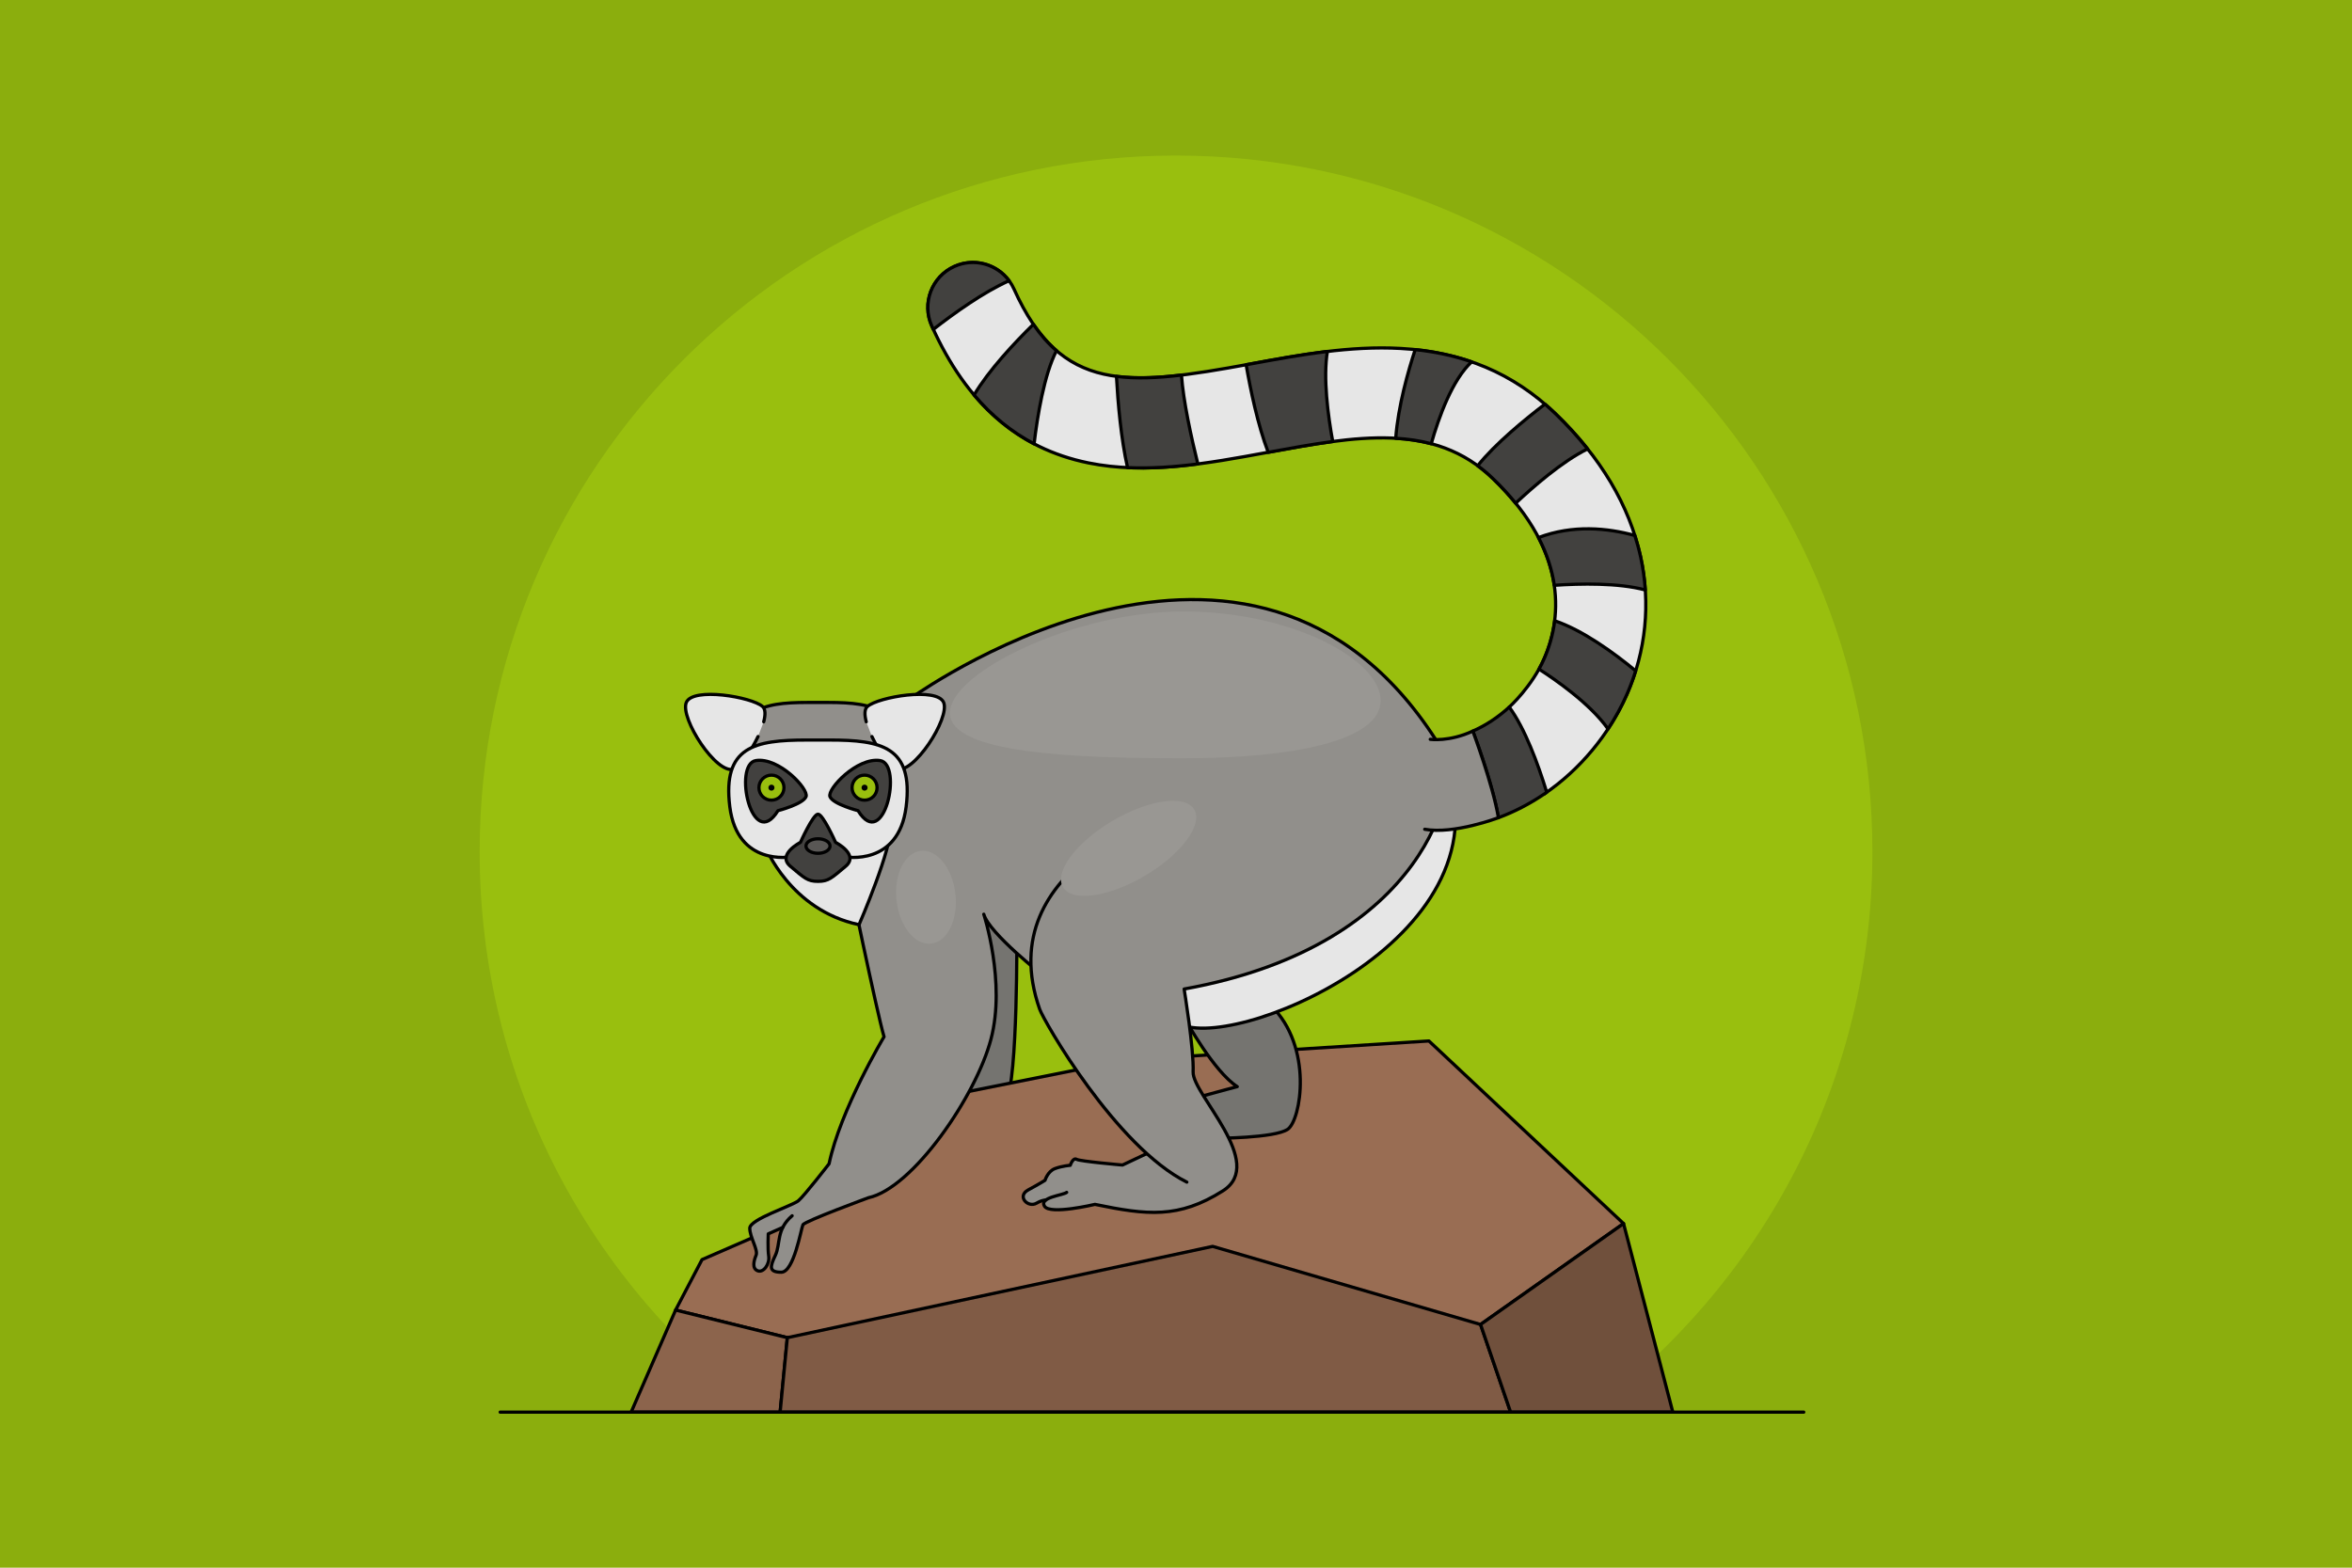 <?xml version="1.0" encoding="utf-8"?>
<!-- Generator: Adobe Illustrator 21.1.0, SVG Export Plug-In . SVG Version: 6.00 Build 0)  -->
<svg version="1.2" baseProfile="tiny" id="Слой_1"
	 xmlns="http://www.w3.org/2000/svg" xmlns:xlink="http://www.w3.org/1999/xlink" x="0px" y="0px" viewBox="0 0 729 486"
	 xml:space="preserve">
<g>
	<g>
		<polygon fill="#8BAE0D" points="-31.89,-20.41 749.41,-20.41 749.45,506.45 -31.89,506.45 		"/>
	</g>
	<g>
		<path fill="#99BF0E" d="M236.39,437.78h256.22c53.22-39.31,87.74-102.48,87.74-173.72c0-119.21-96.64-215.84-215.84-215.84
			s-215.84,96.64-215.84,215.84C148.66,335.3,183.18,398.47,236.39,437.78z"/>
		<g>
			<path fill="#757470" stroke="#000000" stroke-linecap="round" stroke-linejoin="round" stroke-miterlimit="10" d="M315.16,288.45
				c0,0,0.37,46.55-3.35,52.88s-11.54,5.59-11.54,5.59l-13.41-21.6l-4.84-62.19"/>
			<polyline fill="#996D53" stroke="#000000" stroke-linecap="round" stroke-linejoin="round" stroke-miterlimit="10" points="
				370.27,405.38 244.03,414.69 209.4,406.13 217.59,390.49 234.72,383.04 275.69,358.83 290.95,340.21 348.68,328.67 
				442.89,322.71 503.22,379.32 458.9,410.6 379.21,397.94 355.75,401.66 			"/>
			<path fill="#918F8B" d="M326.05,372.05c0,0-0.66-0.21-1.72-0.1c-0.81,0.08-1.86,0.35-3.03,1.03c-2.7,1.58-6.24-2.14-2.61-4.1
				c3.63-1.96,5.21-2.98,5.21-2.98s0.84-2.79,3.07-3.63c2.23-0.84,4.75-1.02,4.75-1.02s0.84-2.51,1.96-1.86
				c1.12,0.65,14.24,1.77,14.24,1.77l8.1-3.82"/>
			<path fill="#757470" stroke="#000000" stroke-linecap="round" stroke-linejoin="round" stroke-miterlimit="10" d="M367.48,316.2
				c0,0,8.75,16.01,16.01,20.67c0,0-20.67,5.4-20.85,6.14s13.96,9.87,13.96,9.87s18.43,0,22.53-2.79s8.01-25.51-5.21-38.36"/>
			<path fill="#E6E6E6" stroke="#000000" stroke-linecap="round" stroke-linejoin="round" stroke-miterlimit="10" d="M364.87,316.94
				c14.9,10.43,103.15-25.32,83.42-79.13l-46.18,27.74l-49.53,25.51"/>
			<path fill="#918F8B" d="M245.52,376.9c-5.03,4.28-3.54,8.75-5.21,12.29s-2.05,5.21,1.86,5.21s6.14-13.59,6.7-14.71
				c0.56-1.12,20.3-8.38,20.3-8.38c13.78-2.98,33.33-31.47,37.98-49.16c4.65-17.69-2.23-38.73-2.23-38.73
				c1.68,5.96,18.62,19.18,18.62,19.18l32.4,54.74c0,0-24.21,11.36-25.32,12.29c-1.12,0.93-8.57,1.49-6.89,4.28
				c1.68,2.79,15.64-0.56,15.64-0.56c16.2,3.35,25.97,4.47,39.66-4.19c13.69-8.66-9.5-29.88-9.22-36.87
				c0.28-6.98-2.79-25.7-2.79-25.7c75.97-13.69,85.56-64.7,80.72-72.9c-55.75-94.35-160.5-20.48-164.6-17.87s-25.7,4.84-25.7,4.84
				l5.12,48.5c0,0,9.22,44.69,11.45,52.23c0,0-13.55,22.62-17.04,39.38c0,0-7.68,9.91-9.5,11.45c-1.82,1.54-15.08,5.73-15.08,8.52
				s2.65,6.7,1.96,8.38c-0.7,1.68-1.33,4.12,0.49,4.82c1.82,0.7,3.77-2.09,3.42-4.54s-0.14-6.91-0.14-6.91l7.47-3.35L245.52,376.9z"
				/>
			<path fill="#999793" d="M427.93,217.16c0,12.56-27.38,17.91-61.16,17.91s-72.34-1.47-72.34-14.04s38.56-31.46,72.34-31.46
				S427.93,204.6,427.93,217.16z"/>
			<path fill="none" stroke="#000000" stroke-linecap="round" stroke-linejoin="round" stroke-miterlimit="10" d="M262.56,269.18
				c0,0,9.22,44.69,11.45,52.23c0,0-13.55,22.62-17.04,39.38c0,0-7.68,9.91-9.5,11.45c-1.82,1.54-15.08,5.73-15.08,8.52
				s2.65,6.7,1.96,8.38c-0.7,1.68-1.33,4.12,0.49,4.82c1.82,0.7,3.77-2.09,3.42-4.54s-0.14-6.91-0.14-6.91l4.47-1.99"/>
			<path fill="none" stroke="#000000" stroke-linecap="round" stroke-linejoin="round" stroke-miterlimit="10" d="M355.94,357.34
				l-32.4-54.74c0,0-16.94-13.22-18.62-19.18c0,0,6.89,21.04,2.23,38.73c-4.65,17.69-24.21,46.18-37.98,49.16
				c0,0-19.74,7.26-20.3,8.38c-0.56,1.12-2.79,14.71-6.7,14.71s-3.54-1.68-1.86-5.21s0.19-8.01,5.21-12.29"/>
			<path fill="none" stroke="#000000" stroke-linecap="round" stroke-linejoin="round" stroke-miterlimit="10" d="M257.44,220.68
				c0,0,21.6-2.23,25.7-4.84s108.85-76.47,164.6,17.87c4.84,8.19-4.75,59.21-80.72,72.9c0,0,3.07,18.71,2.79,25.7
				c-0.28,6.98,22.9,28.21,9.22,36.87c-13.69,8.66-23.46,7.54-39.66,4.19c0,0-13.96,3.35-15.64,0.56c-1.68-2.79,5.77-3.35,6.89-4.28
				"/>
			<path fill="none" stroke="#000000" stroke-linecap="round" stroke-linejoin="round" stroke-miterlimit="10" d="M324.14,372.01
				c-0.81,0.08-1.67,0.29-2.84,0.98c-2.7,1.58-6.24-2.14-2.61-4.1c3.63-1.96,5.21-2.98,5.21-2.98s0.84-2.79,3.07-3.63
				c2.23-0.84,4.75-1.02,4.75-1.02s0.84-2.51,1.96-1.86c1.12,0.65,14.24,1.77,14.24,1.77l8.1-3.82"/>
			<path fill="#918F8B" stroke="#000000" stroke-linecap="round" stroke-linejoin="round" stroke-miterlimit="10" d="M365.06,251.59
				c0,0-58.68,15.97-42.82,61.26c1.3,3.72,23.65,42.64,45.62,53.62"/>
			<g>
				<path fill="#E6E6E6" stroke="#000000" stroke-linecap="round" stroke-linejoin="round" stroke-miterlimit="10" d="M467.79,219.2
					c0,0,7.05-6.3,10.88-15.13c4.61-10.63,8.77-31.95-15.96-55.74c-18.27-17.58-42.25-13.16-70.02-8.05
					c-18.39,3.39-37.4,6.89-55.36,3.22c-21.79-4.45-37.67-18.33-48.52-42.44c-3.17-7.03-0.03-15.3,7-18.47
					c7.03-3.17,15.3-0.03,18.47,7c14.6,32.41,35.19,30.25,73.36,23.23c15.15-2.79,30.82-5.67,46.49-4.8
					c19.25,1.06,34.93,7.68,47.94,20.19c14.06,13.52,22.96,28.49,26.44,44.47c3.14,14.38,1.66,29.12-4.27,42.62
					c-5.41,12.32-14.49,23.27-25.57,30.82"/>
			</g>
			<polygon fill="#8C644C" stroke="#000000" stroke-linecap="round" stroke-linejoin="round" stroke-miterlimit="10" points="
				209.4,406.13 195.62,437.78 241.8,437.78 244.03,414.69 			"/>
			<polygon fill="#805B45" stroke="#000000" stroke-linecap="round" stroke-linejoin="round" stroke-miterlimit="10" points="
				241.8,437.78 468.21,437.78 458.9,410.6 375.86,386.39 244.03,414.69 			"/>
			<polygon fill="#70503C" stroke="#000000" stroke-linecap="round" stroke-linejoin="round" stroke-miterlimit="10" points="
				503.22,379.32 518.49,437.78 468.21,437.78 458.9,410.6 			"/>
			<path fill="#E6E6E6" stroke="#000000" stroke-linecap="round" stroke-linejoin="round" stroke-miterlimit="10" d="M237.14,262.34
				c0,0,7.75,19.85,29.12,24.32c0,0,10.54-24.32,9.71-30.6C275.13,249.77,237.14,262.34,237.14,262.34z"/>
			<g>
				<path fill="#918F8B" stroke="#000000" stroke-linecap="round" stroke-linejoin="round" stroke-miterlimit="10" d="
					M261.11,253.97c0,0,15.04,3.11,17.15-15.54c2.11-18.64-7.03-20.66-21.5-20.66h-6.44c-14.48,0-23.61,2.02-21.5,20.66
					c2.11,18.64,17.15,15.54,17.15,15.54"/>
				<g>
					<path fill="#E6E6E6" stroke="#000000" stroke-linecap="round" stroke-linejoin="round" stroke-miterlimit="10" d="
						M234.95,228.34c-2.25,4.73-5.7,9.5-7.47,10.09c-5.45,1.82-16.78-15.85-14.76-20.66c2.02-4.82,20.2-1.71,23.62,1.24
						c0.95,0.82,0.94,2.59,0.37,4.75"/>
					<path fill="#E6E6E6" stroke="#000000" stroke-linecap="round" stroke-linejoin="round" stroke-miterlimit="10" d="
						M270.25,228.34c2.25,4.73,5.7,9.5,7.47,10.09c5.45,1.82,16.78-15.85,14.76-20.66c-2.02-4.82-20.2-1.71-23.62,1.24
						c-0.95,0.82-0.94,2.59-0.37,4.75"/>
				</g>
				<path fill="#E6E6E6" stroke="#000000" stroke-linecap="round" stroke-linejoin="round" stroke-miterlimit="10" d="
					M261.91,265.62c0,0,16.62,3.11,18.95-15.54c2.33-18.64-7.77-20.66-23.77-20.66h-7.12c-16,0-26.1,2.02-23.77,20.66
					s18.95,15.54,18.95,15.54"/>
				<path fill="#42413F" stroke="#000000" stroke-linecap="round" stroke-linejoin="round" stroke-miterlimit="10" d="
					M253.54,273.23c3.26,0,4.19-1.02,8.55-4.66c4.35-3.64-3.11-7.43-3.11-7.43s-3.88-8.74-5.44-8.74c-1.55,0-5.44,8.74-5.44,8.74
					s-7.46,3.79-3.11,7.43S250.27,273.23,253.54,273.23z"/>
				<g>
					<g>
						<path fill="#42413F" stroke="#000000" stroke-linecap="round" stroke-linejoin="round" stroke-miterlimit="10" d="
							M241.13,251.32c0,0,7.77-2.02,8.7-4.35c0.93-2.33-8.39-12.27-15.54-11.19C227.14,236.87,233.05,264.37,241.13,251.32z"/>
						<circle fill="#99BF0E" stroke="#000000" stroke-miterlimit="10" cx="239.11" cy="244.18" r="3.88"/>
						<circle cx="239.11" cy="244.18" r="0.93"/>
					</g>
					<g>
						<path fill="#42413F" stroke="#000000" stroke-linecap="round" stroke-linejoin="round" stroke-miterlimit="10" d="
							M265.95,251.32c0,0-7.77-2.02-8.7-4.35c-0.93-2.33,8.39-12.27,15.54-11.19C279.93,236.87,274.03,264.37,265.95,251.32z"/>
						<circle fill="#99BF0E" stroke="#000000" stroke-miterlimit="10" cx="267.97" cy="244.18" r="3.88"/>
						<circle cx="267.97" cy="244.18" r="0.93"/>
					</g>
				</g>
				
					<ellipse fill="#595755" stroke="#000000" stroke-linecap="round" stroke-linejoin="round" stroke-miterlimit="10" cx="253.54" cy="262.28" rx="3.73" ry="2.25"/>
			</g>
			<g>
				<path fill="#42413F" stroke="#000000" stroke-linecap="round" stroke-linejoin="round" stroke-miterlimit="10" d="M432.6,135.87
					c3.8,0.22,7.47,0.75,11.01,1.69c2.37-8.32,6.54-19.85,12.53-25.38c-5.47-1.89-11.29-3.15-17.5-3.8
					C436.52,114.83,433.36,125.81,432.6,135.87z"/>
				<path fill="#42413F" stroke="#000000" stroke-linecap="round" stroke-linejoin="round" stroke-miterlimit="10" d="
					M458.01,144.38c1.61,1.17,3.18,2.49,4.7,3.96c2.69,2.58,5.03,5.14,7.07,7.66c5.27-4.96,14.42-12.98,22.29-16.83
					c-2.98-3.75-6.31-7.4-10-10.96c-1.05-1.01-2.12-1.98-3.21-2.92C472.73,129.96,463.49,137.51,458.01,144.38z"/>
				<path fill="#42413F" stroke="#000000" stroke-linecap="round" stroke-linejoin="round" stroke-miterlimit="10" d="
					M393.08,140.22c6.91-1.27,13.59-2.49,20-3.34c-1.49-8.15-3-19.68-1.66-27.92c-8.02,0.96-15.97,2.42-23.78,3.86
					c-0.47,0.09-0.94,0.17-1.4,0.26C387.54,120.61,389.82,131.69,393.08,140.22z"/>
				<path fill="#42413F" stroke="#000000" stroke-linecap="round" stroke-linejoin="round" stroke-miterlimit="10" d="
					M506.98,207.97c-6.95-5.74-16.42-12.58-25.1-15.53c-0.58,4.64-1.87,8.58-3.21,11.64c-0.5,1.15-1.06,2.27-1.66,3.36
					c4.85,3.1,15.78,10.61,21.4,18.54c2.24-3.4,4.21-6.98,5.83-10.68C505.3,212.9,506.21,210.45,506.98,207.97z"/>
				<path fill="#42413F" stroke="#000000" stroke-linecap="round" stroke-linejoin="round" stroke-miterlimit="10" d="M320.52,137.6
					c1.03-8.67,3.1-21.4,6.93-28.88c-2.55-2.2-4.92-4.9-7.16-8.17c-5.93,5.81-13.79,14.2-18.38,21.9
					C307.35,128.89,313.53,133.93,320.52,137.6z"/>
				<path fill="#42413F" stroke="#000000" stroke-linecap="round" stroke-linejoin="round" stroke-miterlimit="10" d="
					M476.86,166.65c2.72,5.24,4.22,10.21,4.9,14.8c8.07-0.55,19.84-0.8,28.2,1.45c-0.23-3.41-0.7-6.82-1.44-10.22
					c-0.49-2.24-1.1-4.46-1.8-6.67C498.28,163.68,487.55,162.6,476.86,166.65z"/>
				<path fill="#42413F" stroke="#000000" stroke-linecap="round" stroke-linejoin="round" stroke-miterlimit="10" d="
					M346.04,116.68c0.45,8.1,1.42,19.42,3.44,28.29c7.19,0.33,14.49-0.2,21.79-1.14c-2.06-8.33-4.51-19.47-5.08-27.55
					C358.65,117.19,351.99,117.45,346.04,116.68z"/>
				<path fill="#42413F" stroke="#000000" stroke-linecap="round" stroke-linejoin="round" stroke-miterlimit="10" d="M479.41,245.6
					c-2.76-8.98-6.78-19.81-11.62-26.4c-3.45,3.16-7.3,5.7-11.29,7.44c1.96,5.22,6.4,17.66,7.93,26.86
					c4.91-1.82,9.71-4.29,14.25-7.38C478.93,245.96,479.17,245.78,479.41,245.6z"/>
				<path fill="#42413F" stroke="#000000" stroke-linecap="round" stroke-linejoin="round" stroke-miterlimit="10" d="M295.81,82.6
					c-7.03,3.17-10.17,11.44-7,18.47c0.16,0.35,0.32,0.7,0.48,1.04c6.32-4.93,15.55-11.56,23.48-15.08
					C308.95,81.85,301.91,79.85,295.81,82.6z"/>
			</g>
		</g>
		
			<line fill="none" stroke="#000000" stroke-linecap="round" stroke-linejoin="round" stroke-miterlimit="10" x1="155.03" y1="437.78" x2="559.07" y2="437.78"/>
	</g>
</g>
<ellipse transform="matrix(0.861 -0.509 0.509 0.861 -85.181 214.531)" fill="#999793" cx="349.72" cy="263.04" rx="23.63" ry="9.88"/>
<ellipse transform="matrix(0.994 -0.111 0.111 0.994 -29.075 33.535)" fill="#999793" cx="286.93" cy="278.14" rx="9.18" ry="14.47"/>
<g>
	<path fill="#918F8B" stroke="#000000" stroke-linecap="round" stroke-linejoin="round" stroke-miterlimit="10" d="M443.31,229.2
		c0,0,5.9,0.84,13.19-2.56c0,0,6.29,16.86,7.93,26.86c0,0-13.85,5.25-22.84,3.58"/>
</g>
</svg>
